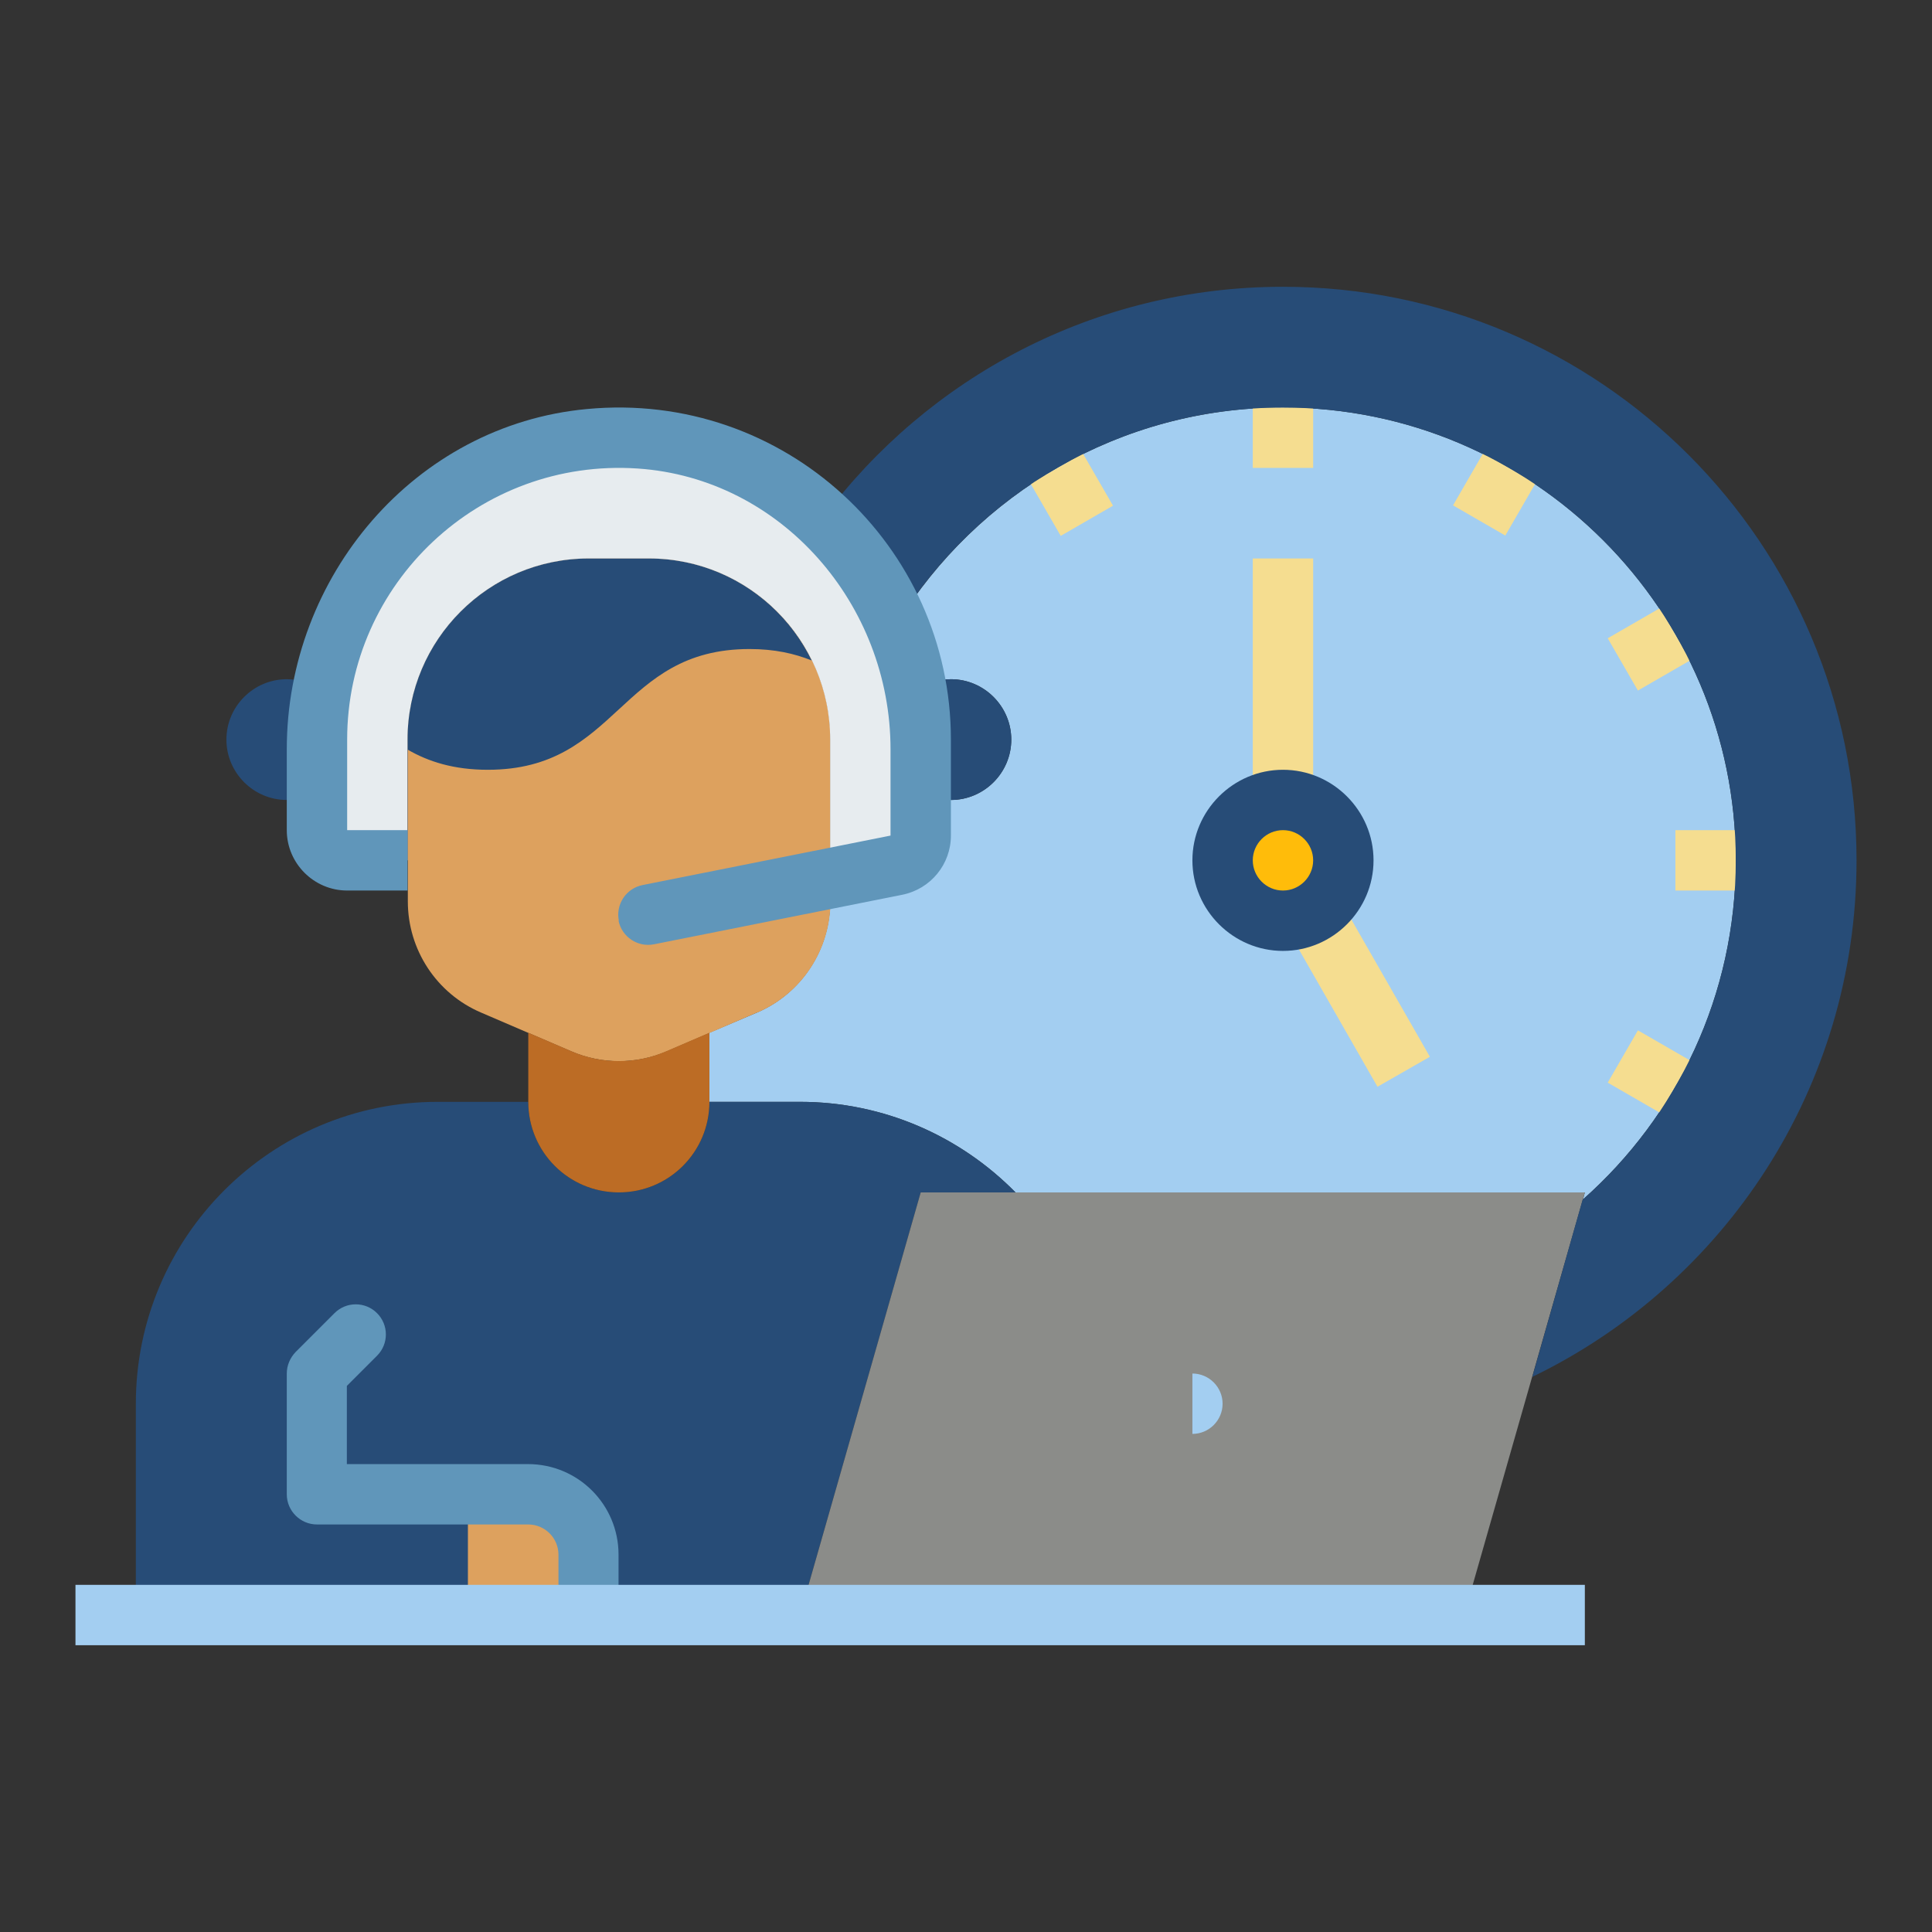 <?xml version="1.0" ?>
<svg width="800px" height="800px" viewBox="0 0 64 64" data-name="Layer 1" id="Layer_1" xmlns="http://www.w3.org/2000/svg"><rect x="0" y="0" width="64" height="64" fill="#333333" stroke="none"/><defs><style>
      .cls-1 {
        fill: #f5dd90;
      }

      .cls-2 {
        fill: #e7ecef;
      }

      .cls-3 {
        fill: #ffbc0a;
      }

      .cls-4 {
        fill: #8b8c89;
      }

      .cls-5 {
        fill: #bc6c25;
      }

      .cls-6 {
        fill: #a3cef1;
      }

      .cls-7 {
        fill: #dda15e;
      }

      .cls-8 {
        fill: #6096ba;
      }

      .cls-9 {
        fill: #274c77;
      }
    </style></defs><path class="cls-6" d="M29.72,20.65h0c2.65-4.29,7.38-7.15,12.78-7.15,8.28,0,15,6.72,15,15,0,4.47-1.95,8.48-5.06,11.23h-.01s.01,0,.01,0l.06-.23h-18.86c-1.82-1.85-4.35-3-7.14-3h-3v-2.29s1.58-.67,1.58-.67c1.47-.63,2.42-2.08,2.42-3.68v-.76l2.2-.44c.46-.09,.8-.5,.8-.98v-1.45c.29,.17,.64,.27,1,.27,1.1,0,2-.9,2-2s-.9-2-2-2c-.42,0-.81,.13-1.14,.36-.12-.77-.34-1.51-.64-2.21h0"/><rect class="cls-1" height="8" width="2" x="41.5" y="18.5"/><rect class="cls-1" height="6.06" transform="translate(-10.38 26.69) rotate(-29.78)" width="2" x="43.99" y="29.84"/><path class="cls-7" d="M25.08,33.54l-3,1.29c-1.01,.43-2.15,.43-3.15,0l-3-1.29c-1.47-.63-2.42-2.08-2.42-3.68v-5.36c0-3.31,2.69-6,6-6h2c3.31,0,6,2.69,6,6v5.36c0,1.6-.95,3.05-2.42,3.68Z"/><path class="cls-9" d="M33.64,39.5c-1.82-1.85-4.35-3-7.14-3h-3c0,1.66-1.34,3-3,3s-3-1.34-3-3h-3c-5.52,0-10,4.48-10,10v7H26.5l4-14h3.14Z"/><path class="cls-7" d="M15.5,49.5h2c1.1,0,2,.9,2,2v2h-4v-4h0Z"/><path class="cls-9" d="M10.5,26.23c-.29,.17-.64,.27-1,.27-1.1,0-2-.9-2-2s.9-2,2-2c.42,0,.81,.13,1.14,.36"/><path class="cls-9" d="M30.5,26.23c.29,.17,.64,.27,1,.27,1.1,0,2-.9,2-2s-.9-2-2-2c-.42,0-.81,.13-1.14,.36"/><path class="cls-5" d="M17.5,34.21l1.42,.61c1.01,.44,2.15,.44,3.16,0l1.42-.61v2.29c0,1.66-1.34,3-3,3s-3-1.34-3-3v-2.29Z"/><polyline class="cls-4" points="26.5 53.5 30.5 39.5 52.5 39.5 48.5 53.5"/><path class="cls-9" d="M26.9,21.88h-.01c-.57-.23-1.23-.38-2.06-.38-4.33,0-4.33,4-8.67,4-1.13,0-1.97-.27-2.66-.67v-.33c0-3.31,2.69-6,6-6h2c2.37,0,4.42,1.38,5.39,3.38h.01Z"/><path class="cls-2" d="M27.5,29.1v-4.6c0-3.31-2.69-6-6-6h-2c-3.31,0-6,2.69-6,6v4h-2c-.55,0-1-.45-1-1v-3c0-5.52,4.48-10,10-10,2.76,0,5.26,1.12,7.07,2.93s2.93,4.31,2.93,7.07v3.18c0,.48-.34,.89-.8,.98l-2.2,.44Z"/><path class="cls-6" d="M39.5,45.5c.55,0,1,.45,1,1s-.45,1-1,1v-2Z"/><path class="cls-8" d="M20.5,53.5h-2v-2c0-.55-.45-1-1-1h-7c-.55,0-1-.45-1-1v-4c0-.27,.11-.52,.29-.71l1.29-1.29c.39-.39,1.02-.39,1.41,0h0c.39,.39,.39,1.02,0,1.41l-1,1v2.59h6c1.66,0,3,1.34,3,3v2Z"/><rect class="cls-6" height="2" width="50" x="2.5" y="52.5"/><circle class="cls-3" cx="42.5" cy="28.5" r="2"/><path class="cls-9" d="M42.5,31.5c-1.65,0-3-1.35-3-3s1.35-3,3-3,3,1.35,3,3-1.35,3-3,3Zm0-4c-.55,0-1,.45-1,1s.45,1,1,1,1-.45,1-1-.45-1-1-1Z"/><rect class="cls-1" height="2" width="2" x="41.5" y="13.5"/><rect class="cls-1" height="2" transform="translate(-3.43 19.95) rotate(-30)" width="2" x="34.5" y="15.38"/><rect class="cls-1" height="2" transform="translate(-3.43 65.05) rotate(-60)" width="2" x="53.62" y="34.5"/><rect class="cls-1" height="2" width="2" x="55.5" y="27.5"/><rect class="cls-1" height="2" transform="translate(-3.43 30.19) rotate(-29.99)" width="2" x="53.62" y="20.5"/><rect class="cls-1" height="2" transform="translate(10.57 51.06) rotate(-60.01)" width="2" x="48.5" y="15.38"/><path class="cls-9" d="M52.44,39.73h-.01s-1.67,5.88-1.67,5.88h0c6.35-3.07,10.74-9.57,10.74-17.11,0-10.49-8.51-19-19-19-6.24,0-11.77,3.01-15.23,7.65,.1,.09,.2,.18,.3,.28,.91,.91,1.65,2,2.15,3.21h0s0,0,0,0c2.65-4.28,7.38-7.14,12.78-7.14,8.28,0,15,6.72,15,15,0,4.47-1.95,8.48-5.06,11.23h-.01"/><path class="cls-8" d="M20.5,30.5h0c-.11-.54,.24-1.07,.78-1.18l8.22-1.64v-2.86c0-4.79-3.61-8.98-8.38-9.3-5.24-.35-9.62,3.81-9.62,8.98v3h2v2h-2c-1.1,0-2-.9-2-2v-2.68c0-5.72,4.24-10.74,9.94-11.27,6.54-.62,12.06,4.53,12.06,10.95v3.18c0,.95-.67,1.77-1.61,1.96l-8.22,1.64c-.54,.11-1.07-.24-1.18-.78Z"/></svg>